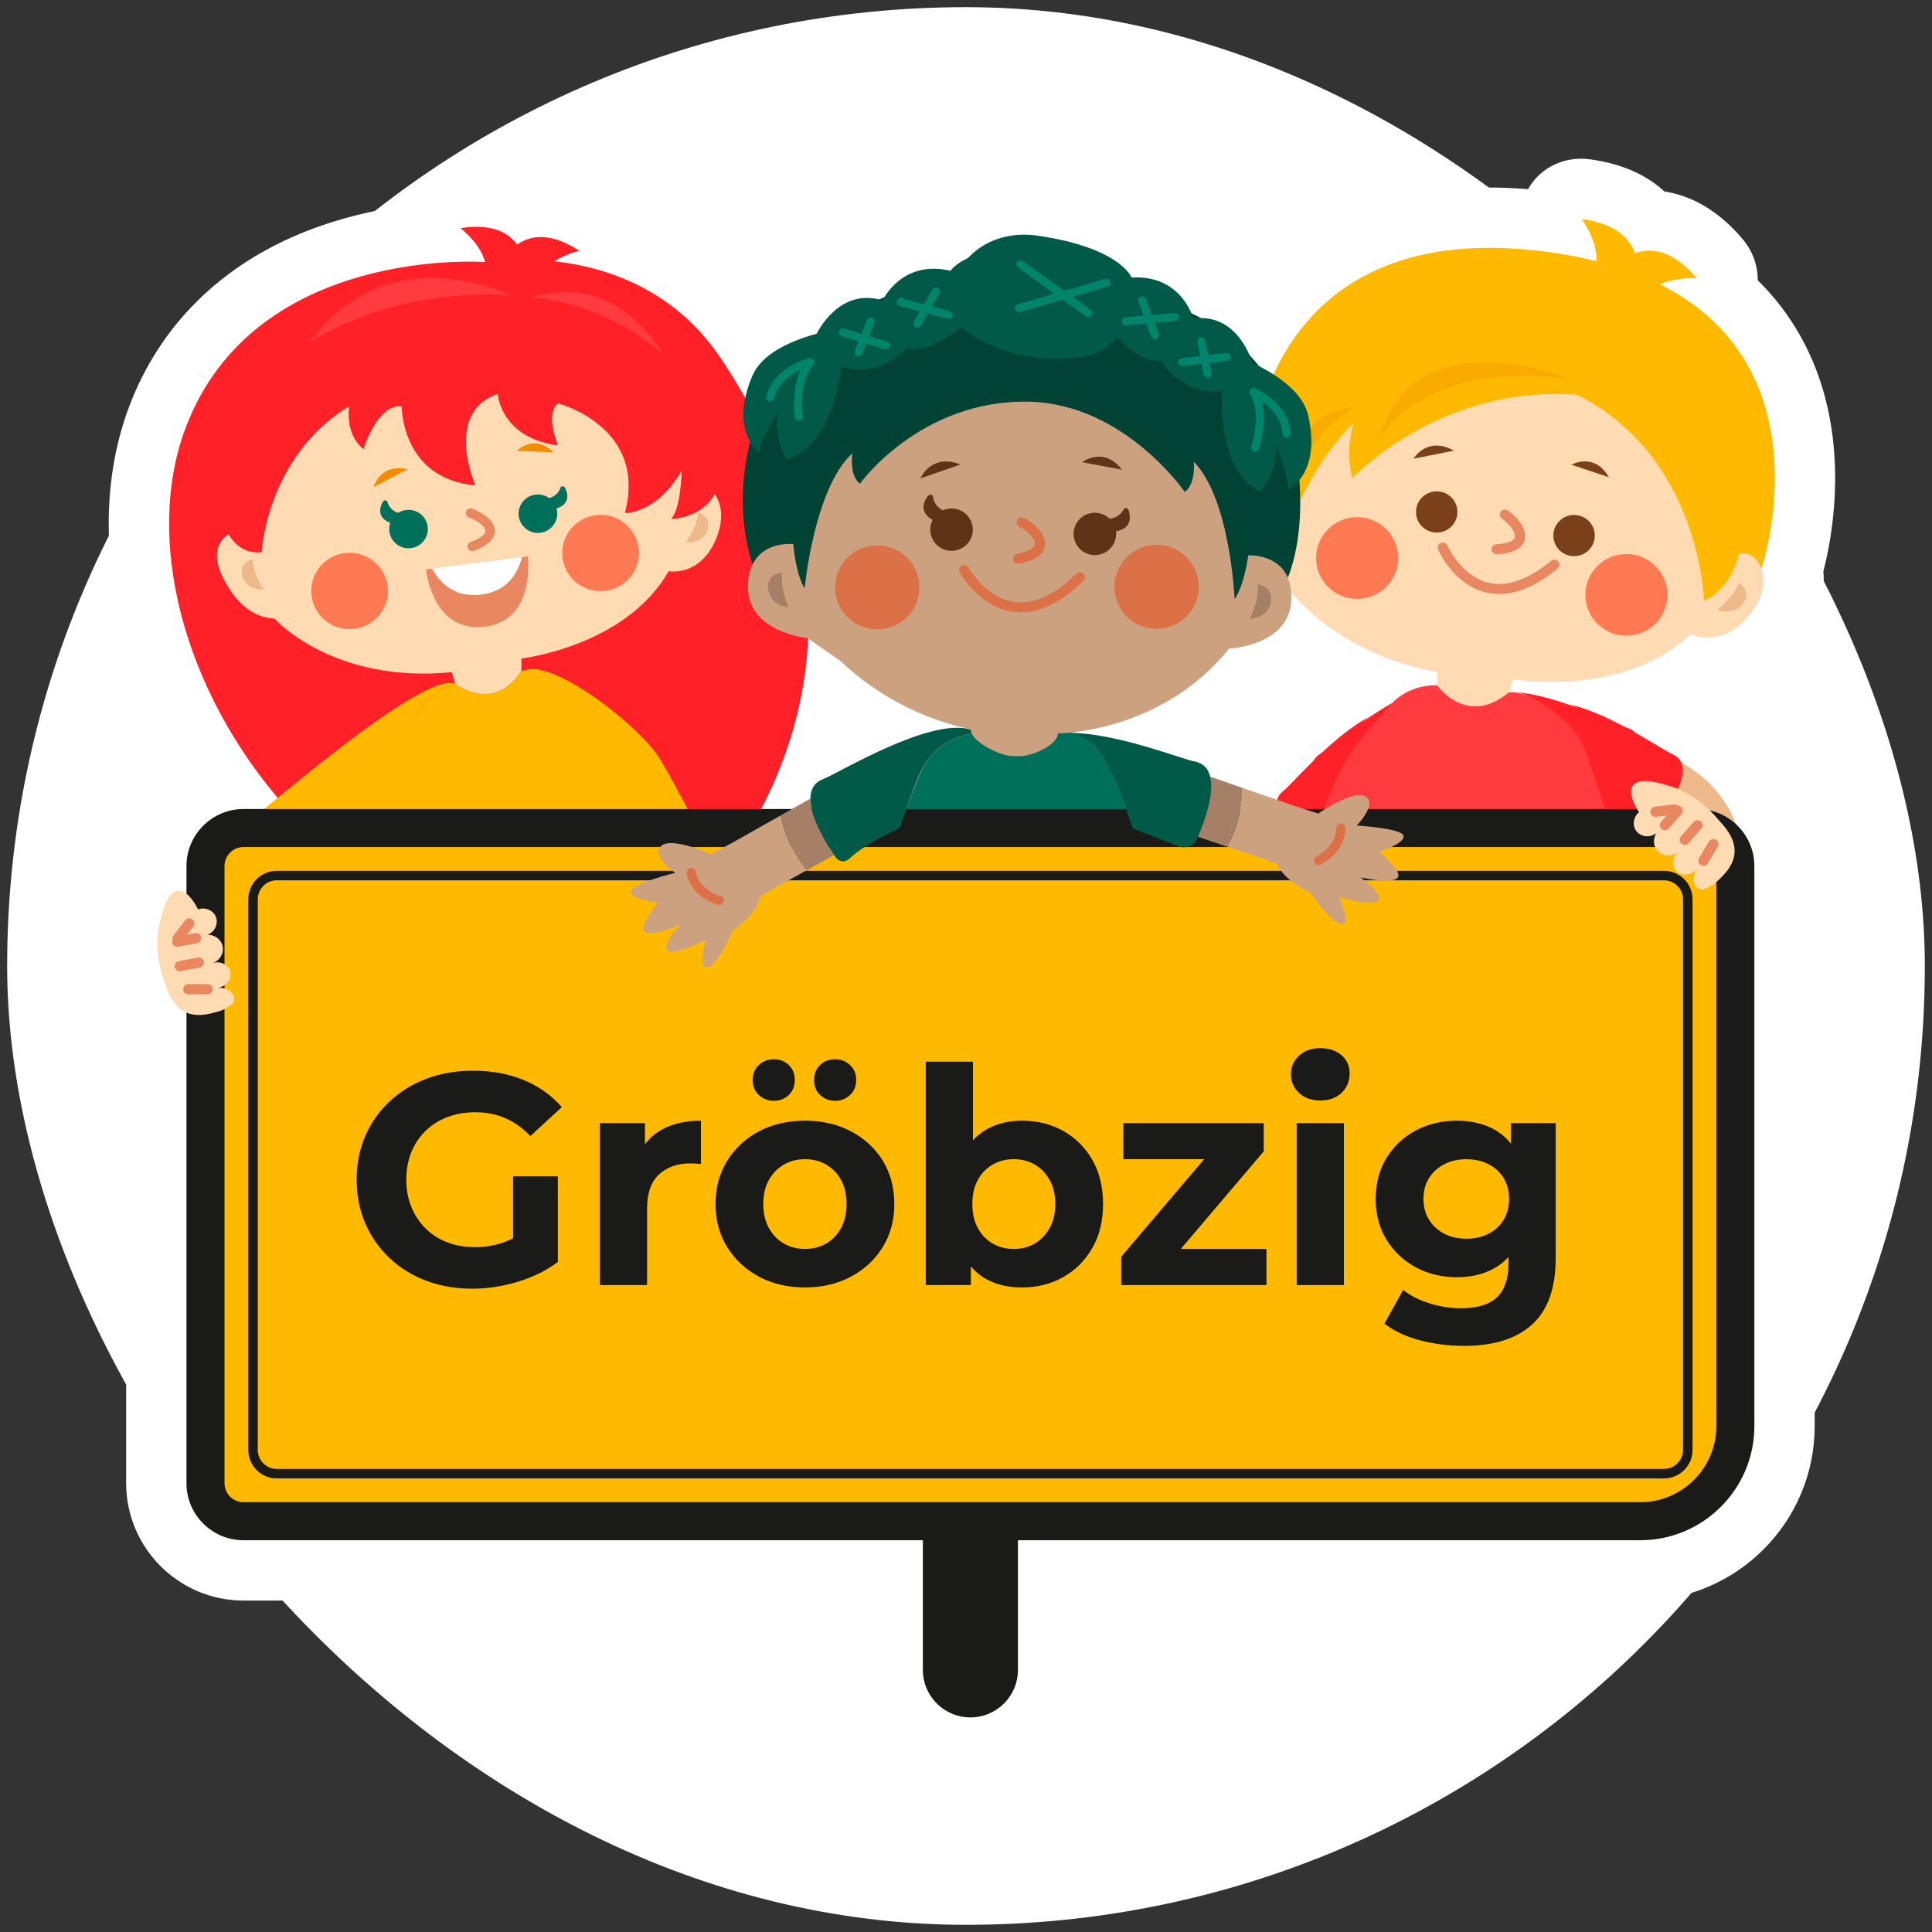<?xml version="1.0" encoding="UTF-8"?> <svg xmlns="http://www.w3.org/2000/svg" id="a" viewBox="0 0 961 961"><rect x="0" y="0" width="961" height="961" fill="#333333" stroke="none"/><rect x="3.56" y="3.56" width="953.87" height="953.87" rx="476.94" ry="476.94" fill="#fff"></rect><path d="M849.47,347.16c-.91.63-1.82,1.25-2.74,1.86,3.69,1.98,6.98,4.49,9.79,7.43,7.54,4.85,16.46,12.08,23.85,22.3,3.54,4.9,6.41,9.77,8.59,14.54,8.77,10.45,13.68,23.73,13.68,37.51v278.59c0,47.83-38.92,86.75-86.75,86.75h-279.55v34.48c0,29.58-24.06,53.65-53.64,53.65s-53.65-24.07-53.65-53.65v-34.48H121.13c-32.19,0-58.38-26.19-58.38-58.38v-220.83c-3.45-4.56-6.54-10.31-8.82-17.56-.07-.22-.17-.48-.27-.77-2.38-6.8-8.72-24.87-3.25-47.25.76-3.08,2.16-8.82,4.74-14.57,2.29-5.09,5.03-9.1,7.94-12.25,1.95-18.18,12.27-33.88,27.03-43.17-13.46-22.19-23.49-45.89-29.54-70.06-9.74-38.97-8.5-76.61,3.58-108.83,15.23-40.59,45.88-70.89,88.65-87.64,16.79-6.57,33.39-10.27,47.73-12.31,3.88-9.91,13.13-16.97,23.87-18.65,4.34-.68,8.58-1.02,12.61-1.02,9.4,0,18.05,1.88,25.59,5.48,2.11-.27,4.25-.4,6.41-.4,11.81,0,23.82,3.98,35.7,11.85,3.2,2.11,5.95,4.76,8.14,7.76,20.29,6.85,41.74,18.93,59.84,39.86,4.29-2.46,9.02-4.67,14.19-6.63,8.64-10.89,21.81-20.53,38.77-22.28,10.43-9.34,23.85-14.66,38.2-14.8,12.15-10.84,28.41-16.95,45.51-16.95,3.59,0,7.27.26,10.91.79,29.08,4.18,46.44,12.94,56.77,21.54,14.07,2.69,26.37,10.17,35.05,21.22,6.09,1.75,11.76,4.57,16.88,8.35,26.46-29.51,64.97-45.36,111.91-45.36,6.21,0,12.63.28,19.21.82.04-.07.08-.14.12-.22,5.32-9.49,15.54-14.94,26.28-14.94,1.38,0,2.76.09,4.15.28,17.61,2.32,29.39,8.73,37.26,16.02,11.23,1.7,25.4,7.63,39.04,23.86,4.86,5.79,7.45,13.05,7.37,20.31,8.21,8.06,15.18,17.11,20.87,27.11,9.91,17.43,15.71,37.42,17.23,59.41,1.74,25.17-2.52,46.91-5.46,58.34,1.22,13.29-3.2,27.43-12.71,39.6-11.74,15.02-27.62,23.29-44.7,23.29h-.08Z" fill="#fff"></path><path d="M861.94,420.74l-7.24,5.65-18.76-11.74c-4.5-11.43-3.05-31.02-1.69-36.41,4.52,2.23,14.58,8.08,21.8,18.08,6.5,8.99,10.83,19.21,5.9,24.42Z" fill="#edb88a"></path><path d="M776.72,349.81c13.62.87,16.44,14.1,18.06,20.17,1.59,5.94.34,15.97,1.41,28.37.09.31.18.63.27.95,4.6,19.03,10.87,32.74,10.87,32.74,0,0,15.68-21.56,17.94-24.52,4.51-5.91,11.34-16.04,11.71-23.71.19-3.84-1.24-7.06-5.39-8.82-5.06-2.14-35.28-23.22-55.28-25.28" fill="#ff2127"></path><path d="M750.56,344.37c13.69-1.12,18.43,11.9,20.93,17.83,2.44,5.8,5.42,17.12,8.3,29.55.13.31.27.61.4.92q23.91,8.68,23.92,8.68s1.4-2.18,3.21-5.52c3.63-6.67,8.95-17.97,8.21-25.81-.37-3.93-2.26-6.99-6.65-8.16-5.35-1.43-38.52-18.39-58.74-17.54" fill="#ff2127"></path><path d="M621.07,445.34l8.47,3.59,15.07-16.18c1.37-12.21-5.13-30.75-7.84-35.6-3.78,3.31-11.98,11.56-16.35,23.08-3.93,10.36-5.46,21.34.66,25.11Z" fill="#edb88a"></path><path d="M684.93,354.86c-12.93,4.35-12.21,17.86-12.2,24.13.02,6.15,3.83,15.52,6.02,27.76,0,.33,0,.65-.01.98.51,19.56-1.98,34.43-1.98,34.43,0,0-20.75-16.79-23.71-19.06-5.9-4.55-15.12-12.58-17.48-19.88-1.18-3.66-.64-7.14,2.91-9.9,4.33-3.37,28.03-31.52,46.82-38.66" fill="#ff2127"></path><path d="M708.77,342.87c-13.51,2.45-14.71,16.25-15.58,22.61-.85,6.23-.78,17.94-.32,30.68-.05.33-.1.66-.15.99q-20.84,14.54-20.84,14.55s-1.91-1.74-4.54-4.5c-5.24-5.5-13.32-15.05-14.65-22.81-.66-3.89.37-7.33,4.3-9.6,4.79-2.76,32.42-27.69,52.17-32.08" fill="#ff2127"></path><path d="M348.75,418.42c-1.6,7.09-22.9,3.9-28.08,8.8-11.16-24.29-31.71-75.38-37.86-82.88" fill="#ffba00"></path><path d="M266.42,397.28c-16.45,12.93-14.79,59.68-14.7,61.58-.02.05,0,.07,0,.07l-65.89,20.68c-1-1.48-1.94-2.92-2.79-4.31-11.33-18.13-12.82-29.5-12.58-34.99.09-2.59.58-3.84.58-3.84l95.39-39.2Z" fill="#ffba00"></path><g opacity=".08"><ellipse cx="285.08" cy="517.79" rx="98.98" ry="18.16" transform="translate(-134.53 101.49) rotate(-16.39)" fill="#5f3316"></ellipse></g><path d="M358.47,178.15c-23.09-34.52-57.19-45.34-82.66-48.2-19.91-2.24-34.54.4-34.54.4,0,0-114.8-8.55-149.01,82.65-20.66,55.09-1.14,130.08,48.57,187.01,5.41,6.21,11.2,12.21,17.33,17.94,13.07,12.23,27.72,23.25,43.82,32.59,10.83,6.29,22.32,11.81,34.42,16.42,2.36.91,4.74,1.78,7.15,2.61,2.19.76,4.41,1.49,6.64,2.19h0c7.94,2.49,16.13,4.58,24.54,6.25,0,0-1.79-6.02-2.88-11.07-.77-3.51-1.19-6.55-.46-6.77.85-.25,2.88,1.94,4.79,5.56,2.11,3.98,4.08,9.72,4.17,15.82.15,8.55,11.62-1.68,13.8-15.57.02-.11.03-.22.05-.34.3-2.01.39-4.1.23-6.2-.22-2.93-.93-5.91-2.32-8.83-.06-.13-.12-.26-.19-.39,0,0,.16.1.44.3,1.1.79,4,3.13,6.1,7.24.91,1.77,1.68,3.87,2.08,6.32.59,3.49.45,7.69-1.01,12.63-.26.87-.56,1.76-.9,2.69,0,0,.59-.39,1.61-1.18,3.4-2.63,11.55-9.64,18.41-21.17.96-1.61,1.89-3.32,2.78-5.11,1.22-2.45,2.36-5.06,3.38-7.84,1.06-2.87,1.98-5.92,2.72-9.15.15-.6.27-1.21.4-1.83,0,0,.61,2.05,1.13,5.31.14.8.26,1.68.37,2.62.85,7.32.74,18.34-5.3,26.96-.19.27-.39.54-.59.81-.93,1.22-.56,1.41.83.62,14.67-8.39,143.57-127.69,34.11-291.31ZM328.74,384.94c-1.6,7.09-9.43,15.46-14.61,20.35-11.16-24.29-25.17-53.45-31.32-60.95-2.38-2.89-6.26-8.02-11.74-10.36l.03-.09c18.2,5.07,49.78,39.06,54.11,41.89,3.55,2.31,4.33,5.57,3.52,9.16Z" fill="#ff2127"></path><path d="M333.95,258.06c4.93-5.35,5.19-24.25,5.19-24.25-12.43,21.83-28.24,21.29-28.24,21.29,11.37-42.94-33.16-54.5-33.16-54.5-7.09,4.68-.32,20.87-.32,20.87-28.56-3.93-29.8-25.63-29.8-25.63-27.24,9.31-11.26,45.51-11.26,45.51-36.9-3.42-36.45-39.25-36.45-39.25-12.22-1.6-19.14,21.21-19.14,21.21-9.44-7.61-6.99-21.31-6.99-21.31-46.79,13.77-43.67,72.57-43.67,72.57-11.33,1.39-16.3-8.84-16.3-8.84,0,0-11.17,5.23-2.83,21.77,8.34,16.53,18.62,19.84,25.58,20.22,0,0,28.72,32.44,88.15,26.64l1.73,5.82s18.63,14.96,32.87-6.27l.07-6.35s52.02-6.06,73.2-43.45c0,0,16.08,3.06,23.88-16.76,5.36-13.62-.5-20.89-1.04-21.6-6.48,12.12-21.48,12.33-21.48,12.33Z" fill="#ffdbb4"></path><path d="M130.11,274.55s2.52-47.48,43.67-72.57c0,0-2.45,13.7,6.99,21.31,0,0,6.92-22.81,19.14-21.21,0,0-.44,35.83,36.45,39.25,0,0-15.97-36.19,11.26-45.51,0,0,1.23,21.71,29.8,25.63,0,0-6.77-16.18.32-20.87,0,0,44.53,11.56,33.16,54.5,0,0,15.82.54,28.24-21.29,0,0-.25,18.9-5.19,24.25,0,0,14.99-.21,21.48-12.33,0,0,3.8-97.78-82.8-113.42,6.5-5.62,15.53-7.53,15.53-7.53-15.03-9.95-25.03-7.32-30.91-3.1-4.05-5.63-12.12-10.7-28.2-8.18,0,0,9.71,7.2,12.21,16.84-5.99.24-12.3.79-18.94,1.69-138.26,18.78-108.51,133.68-108.51,133.68,0,0,4.97,10.23,16.3,8.84Z" fill="#ff2127"></path><path d="M321.95,455.09l2.64,15.73c-10.35,5.7-19.28,7.49-24.05,8.04-2.17-4.65-4.46-9.2-6.55-13.18,14.27-3.08,22.98-7.35,27.96-10.6Z" fill="#ffdbb4"></path><path d="M293.99,465.69c-4.04-7.71-7.28-13.28-7.28-13.28l32.96-10.92,2.28,13.6c-4.97,3.25-13.69,7.52-27.96,10.6Z" fill="#edb88a"></path><path d="M361.31,484.49c5.7-10.44-34.69-1.48-34.69-1.48l-.25-1.49c-4.36,3.13-5.28,7.02-5.28,7.02l6.93,5.75c-17.4,5.12-20.63,1.37-20.63,1.37,0,0-.01,0-.02,0,.18.55.35,1.1.51,1.63,5.19,17.46,47.73-2.36,53.44-12.8Z" fill="#ffde00"></path><path d="M307.39,495.65s3.24,3.75,20.63-1.37l-6.93-5.75s.93-3.89,5.28-7.02l-1.79-10.7c-10.35,5.7-19.28,7.49-24.05,8.04,2.68,5.74,5.17,11.63,6.83,16.79,0,0,.02,0,.02,0Z" fill="#fff"></path><path d="M215.16,486.51l6.39,14.63c11.8-.82,20.27-4.15,24.58-6.26-.72-5.08-1.28-10.13-1.71-14.6-13.66,5.14-23.3,6.27-29.26,6.23Z" fill="#ffdbb4"></path><path d="M244.41,480.28c-.83-8.66-1.15-15.09-1.15-15.09l-33.62,8.68,5.52,12.64c5.95.04,15.6-1.1,29.26-6.23Z" fill="#edb88a"></path><path d="M198.19,532.49c-10.49-5.68,28.3-20.01,28.3-20.01l-.61-1.39c5.36.27,8.27,3.03,8.27,3.03l-2.67,8.57c17.4-5.12,18.06-10.02,18.06-10.02,0,0,.01,0,.02,0,.15.56.31,1.11.47,1.65,5.19,17.46-41.35,23.85-51.84,18.18Z" fill="#ffde00"></path><path d="M249.55,512.67s-.66,4.9-18.06,10.02l2.67-8.57s-2.91-2.76-8.27-3.03l-4.34-9.95c11.8-.82,20.27-4.15,24.58-6.26.89,6.26,2.02,12.55,3.44,17.79,0,0-.02,0-.02,0Z" fill="#fff"></path><path d="M235.53,274.01c-1.23.36-2.53-.33-2.91-1.55-.38-1.23.31-2.54,1.55-2.92,2.43-.75,7.64-3.22,7.29-5.64-.42-2.9-5.7-5.61-8.2-6.47-1.22-.42-1.87-1.75-1.44-2.97.43-1.22,1.76-1.86,2.99-1.44,1.06.37,10.36,3.76,11.3,10.21,1.02,7.01-9.36,10.4-10.55,10.77h-.03Z" fill="#e88760"></path><path d="M185.87,242.32s3.01-12.08,16.93-8.88l-16.93,8.88Z" fill="#f28c00"></path><path d="M257.08,224.28s8.39-8.8,18.31.7l-18.31-.7Z" fill="#f28c00"></path><ellipse cx="173.9" cy="293.95" rx="19.08" ry="18.98" fill="#ff7a53"></ellipse><ellipse cx="298.75" cy="275.06" rx="19.08" ry="18.98" fill="#ff7a53"></ellipse><path d="M226.44,340.16c-16.24-6.91-99.05,66.52-104.43,69.8-3.62,2.21-4.5,5.45-3.78,9.06,1.42,7.22,9.19,15.94,14.22,20.95,2.52,2.51,4.35,4.09,4.35,4.09,0,0,49.2-23.04,68.31-37.11,2-15.98.7-46.38,2.79-51.28,5.38-12.62,18.55-15.52,18.55-15.52Z" fill="#ffba00"></path><path d="M330.02,440.65s-.2.14-.6.43c-.79.55-2.36,1.63-4.62,3.05-1.22.77-2.64,1.64-4.25,2.58-5.39,3.15-12.9,7.16-22.09,11.08-1.3.56-2.66,1.12-4.04,1.67-1.02.41-2.05.82-3.1,1.22-4.71,1.8-9.78,3.53-15.15,5.07-1.42.42-2.87.82-4.33,1.2-.77.2-1.54.4-2.32.59-6.71,1.68-13.2,3.07-19.33,4.22h0c-2.18.42-4.32.8-6.4,1.15-14.15,2.42-25.81,3.57-32.78,4.09-4.5.35-7.04.43-7.04.43,0,0-1.06-11.65-1.99-26.87-1.21-19.65-2.21-45.25-.43-59.42,2-15.99,4.28-30.55,6.36-35.46,5.38-12.62,18.55-15.51,18.55-15.51,0,0,18.63,14.96,32.88-6.27,4.52-1.74,8.43-1.34,11.75.09,5.48,2.35,9.36,7.47,11.74,10.36,6.16,7.5,20.16,36.66,31.32,60.95,5.66,12.28,10.58,23.32,13.39,29.68.62,1.4,1.14,2.57,1.53,3.48.63,1.42.97,2.2.97,2.2Z" fill="#ffba00"></path><path d="M125.69,278.05s-7.33,1.75-4.96,8.83c2.37,7.08,10.39,6.23,10.39,6.23,0,0-5.28-7.44-5.42-15.05Z" fill="#edb88a"></path><path d="M347.28,254.9s7.24,2.11,4.52,9.06c-2.72,6.95-10.68,5.71-10.68,5.71,0,0,5.64-7.17,6.17-14.77Z" fill="#edb88a"></path><path d="M239.26,295.71c-12.97,1.55-20.25-5.43-24.3-12.86l-3.07.4s3.01,31.6,29.19,28.48c25.71-3.07,21.44-35.01,21.44-35.01l-2.91.38c-2.15,8.36-7.51,17.08-20.35,18.62Z" fill="#e88760"></path><path d="M239.26,295.71c12.84-1.53,18.2-10.26,20.35-18.62l-44.65,5.76c4.05,7.43,11.33,14.4,24.3,12.86Z" fill="#fff"></path><path d="M278.78,242.68c-1.42,3.92-4.83,4.88-5.62,5.05-2.68-1.9-6.3-2.43-9.66-.89-3.9,1.79-6.15,6.08-5.41,10.29,1.01,5.74,6.76,9.17,12.21,7.56,5.06-1.49,7.95-6.75,6.52-11.78,5.18-1.62,6.62-5.38,4.31-10.13-.54-1.1-1.95-1.25-2.36-.09Z" fill="#00705a"></path><path d="M192.73,249.75c1.2,3.99,4.55,5.13,5.33,5.34,2.78-1.75,6.43-2.08,9.69-.37,3.79,2,5.81,6.4,4.84,10.56-1.32,5.68-7.25,8.79-12.6,6.89-4.97-1.76-7.58-7.17-5.87-12.12-5.08-1.9-6.31-5.73-3.75-10.35.59-1.07,2.01-1.14,2.36.04Z" fill="#00705a"></path><path d="M254.44,146.93s-61.72-30.69-100.7,23.69c0,0,39.81-27.98,100.7-23.69Z" fill="#ff3b3f"></path><path d="M329.49,175.77s-22.34-41.43-64.86-27.82c0,0,32.81.96,64.86,27.82Z" fill="#ff3b3f"></path><g opacity=".08"><ellipse cx="717.36" cy="538.15" rx="106.02" ry="19.43" fill="#5f3316"></ellipse></g><path d="M777.89,487.72l-2.09,16.95c-12.36,2.72-22.08,1.86-27.15.99-.81-5.43-1.78-10.79-2.7-15.51,15.59,1.15,25.84-.6,31.94-2.44Z" fill="#ffdbb4"></path><path d="M745.95,490.16c-1.79-9.14-3.42-15.84-3.42-15.84l37.17-1.25-1.81,14.65c-6.1,1.84-16.35,3.58-31.94,2.44Z" fill="#edb88a"></path><path d="M809.33,529.8c9.04-9-35.16-12-35.16-12l.2-1.61c-5.43,1.89-7.57,5.61-7.57,5.61l5.36,8c-19.42,0-21.6-4.83-21.6-4.83,0,0-.01,0-.02,0,.01.62.02,1.23.02,1.83,0,19.49,49.73,12,58.77,3Z" fill="#7a401a"></path><path d="M750.56,524.97s2.18,4.83,21.6,4.83l-5.36-8s2.14-3.71,7.57-5.61l1.42-11.53c-12.36,2.73-22.08,1.86-27.15.99,1,6.7,1.76,13.5,1.89,19.31.01,0,.02,0,.02,0Z" fill="#fff"></path><path d="M658.65,487.72l2.09,16.95c12.36,2.72,22.08,1.86,27.15.99.81-5.43,1.78-10.79,2.7-15.51-15.59,1.15-25.84-.6-31.94-2.44Z" fill="#ffdbb4"></path><path d="M690.59,490.16c1.79-9.14,3.42-15.84,3.42-15.84l-37.17-1.25,1.81,14.65c6.1,1.84,16.35,3.58,31.94,2.44Z" fill="#edb88a"></path><path d="M627.21,529.8c-9.04-9,35.16-12,35.16-12l-.2-1.61c5.43,1.89,7.57,5.61,7.57,5.61l-5.36,8c19.42,0,21.6-4.83,21.6-4.83,0,0,.01,0,.02,0-.01.62-.02,1.23-.02,1.83,0,19.49-49.73,12-58.77,3Z" fill="#7a401a"></path><path d="M685.98,524.97s-2.18,4.83-21.6,4.83l5.36-8s-2.14-3.71-7.57-5.61l-1.42-11.53c12.36,2.73,22.08,1.86,27.15.99-1,6.7-1.76,13.5-1.89,19.31-.01,0-.02,0-.02,0Z" fill="#fff"></path><path d="M658.98,434.17h118.59l11.72,39.65s-22.44,11-48.56,6c0,0-5.69-18.99-22.44-18.99h-1.34c-16.74,0-21.14,18.99-21.14,18.99-26.12,5-48.56-6-48.56-6l11.72-39.65Z" fill="#00416a"></path><path d="M723.62,448.56c-36.53,0-66.75-6.4-67.2-6.5-.54-.12-.89-.65-.77-1.19.12-.54.65-.88,1.2-.77.67.14,67.47,14.28,122.35.26.54-.14,1.08.19,1.22.72.14.53-.19,1.08-.72,1.22-18.33,4.68-37.98,6.25-56.07,6.25Z" fill="#fff"></path><path d="M783.96,476.82c-.4,0-.78-.24-.94-.64l-16.07-41.49c-.2-.51.06-1.09.58-1.29.52-.2,1.1.06,1.3.57l16.07,41.49c.2.51-.06,1.09-.58,1.29-.12.05-.24.07-.36.07Z" fill="#fff"></path><path d="M652.57,476.82c-.12,0-.24-.02-.36-.07-.52-.2-.78-.78-.58-1.29l16.07-41.49c.2-.52.78-.77,1.3-.57.52.2.78.78.58,1.29l-16.07,41.49c-.15.4-.53.64-.94.64Z" fill="#fff"></path><path d="M721.35,458.06c-.09,0-.18-.01-.27-.04l-7.21-1.98c-.41-.11-.7-.47-.73-.88l-1.67-20.89c-.04-.55.37-1.03.92-1.08.57-.05,1.04.37,1.08.92l1.62,20.19,6.53,1.8c.53.15.85.7.7,1.23-.12.44-.53.73-.97.73Z" fill="#fff"></path><path d="M721.68,461.95c-.52,0-.96-.39-1-.92l-2.24-26.74c-.05-.55.36-1.03.92-1.08.55-.05,1.04.36,1.08.91l2.24,26.74c.05.55-.36,1.03-.92,1.08-.03,0-.06,0-.08,0Z" fill="#fff"></path><path d="M876.14,282.89c-3.52-9.5-11.05-7.5-11.05-7.5-5.02,19.49-17.58,23.49-17.58,23.49,0,0-1.59-71.67-63.08-102.46-68.28-5.3-111.73,41.48-111.73,41.48-2.75-10.17-1.73-19.65.53-27.42-23.34,23.43-32.68,53.91-32.68,53.91-3.01-14-3.01-28.99-3.01-28.99-4.52-7-15.57-5-15.57-5,0,0-13.06,2-9.54,21.49,3.52,19.49,13.06,25.99,20.09,28.49,0,0,19.59,41.99,82.38,53.98v6.5s14.57,20.99,35.66,3.5l2.01-6.5s55.25,9.5,88.41-22.49c0,0,15.57,8,29.64-10,9.66-12.36,5.86-21.6,5.53-22.49Z" fill="#ffdbb4"></path><path d="M744.41,275.7c-1.37,0-2.5-1.1-2.51-2.47-.02-1.38,1.1-2.51,2.48-2.53,2.72-.04,8.83-.99,9.2-3.59.48-3.33-4.62-7.81-6.44-9.12-1.12-.81-1.38-2.37-.57-3.49.81-1.12,2.37-1.38,3.5-.57.97.69,9.49,6.99,8.48,13.9-1.09,7.51-12.79,7.85-14.12,7.87h-.03Z" fill="#e88760"></path><path d="M745.75,295.48c-2.23,0-4.42-.26-6.57-.77-16.07-3.84-23.51-20.62-23.82-21.33-.55-1.27.04-2.74,1.31-3.29,1.27-.54,2.75.04,3.3,1.3h0c.07.15,6.79,15.22,20.41,18.46,9.26,2.2,19.75-1.47,31.18-10.89,1.07-.88,2.65-.73,3.54.33.88,1.06.74,2.64-.33,3.52-10.22,8.43-19.95,12.67-29.02,12.67Z" fill="#e88760"></path><ellipse cx="782.96" cy="266.4" rx="10.3" ry="10.25" fill="#7a401a"></ellipse><path d="M724.94,254.65c0,5.66-4.61,10.25-10.3,10.25s-10.3-4.59-10.3-10.25,4.61-10.25,10.3-10.25,10.3,4.59,10.3,10.25Z" fill="#7a401a"></path><path d="M703.09,228.16s6.78-11.5,20.09-4" fill="#7a401a"></path><path d="M781.7,231.16s11.3-6.5,18.59,6.25" fill="#7a401a"></path><ellipse cx="675.05" cy="277.56" rx="20.43" ry="20.33" fill="#ff7a53"></ellipse><ellipse cx="809" cy="295.89" rx="20.43" ry="20.33" fill="#ff7a53"></ellipse><path d="M825.74,141.43c8.39-3.81,18.24-3.04,18.24-3.04-12.4-14.76-23.47-15.08-30.79-12.52-2.44-7-9.18-14.65-26.45-16.92,0,0,7.78,10.33,7.4,20.98-6.23-1.57-12.87-2.91-19.96-3.99-147.68-22.49-152.2,104.46-152.2,104.46,0,0,11.05-2,15.57,5,0,0,0,14.99,3.01,28.99,0,0,9.34-30.49,32.68-53.91-2.26,7.78-3.28,17.25-.53,27.42,0,0,43.45-46.78,111.73-41.48,61.49,30.79,63.08,102.46,63.08,102.46,0,0,12.56-4,17.58-23.49,0,0,7.53-2,11.05,7.5,0,0,33.74-99.24-50.4-141.46Z" fill="#ffba00"></path><path d="M810.31,440.11s-50.2,15.38-90.06,13.72c-39.48-1.65-70.32-9.66-70.32-9.66,0,0-4.06-10.45,2.21-25.96,3.96-9.79,8.74-22.1,12.96-31.72,6.93-15.8,22.38-30.88,26.03-35.29,1.68-2.03,3.52-3.66,5.41-4.98,8.66-6.02,18.36-5.35,18.36-5.35,0,0,14.57,20.99,35.66,3.5,13.69-1.11,33.6,18.39,36.1,24.32,7.21,17.12,23.65,71.43,23.65,71.43Z" fill="#ff3b3f"></path><path d="M685.76,218.91s20.09-39.99,94.94-30.49c0,0-77.86-32.49-94.94,30.49Z" fill="#faab00"></path><path d="M647.09,231.91s7.03-17.99,26.62-29.49c0,0-28.63.5-26.62,29.49Z" fill="#faab00"></path><path d="M630.4,246.67s-8.06-.42-7.79,7.56c.28,7.99,8.76,9.53,8.76,9.53,0,0-3.15-9.23-.98-17.09Z" fill="#edb88a"></path><path d="M864.98,289.85s6.79,4.35,1.87,10.67c-4.92,6.32-12.71,2.63-12.71,2.63,0,0,7.98-5.65,10.84-13.3Z" fill="#edb88a"></path><path d="M348.75,418.42c-1.6,7.09-25.61,4.24-30.78,9.14-11.16-24.29-29-75.72-35.15-83.22-2.38-2.89-6.26-8.02-11.74-10.36l.03-.09c18.2,5.07,46.59,28.45,56.15,41.96,2.44,3.45,22.31,38.98,21.49,42.57Z" fill="#ffba00"></path><g opacity=".08"><ellipse cx="501.98" cy="544.7" rx="19.27" ry="105.15" transform="translate(-55.11 1032.89) rotate(-88.57)" fill="#5f3316"></ellipse></g><path d="M435.04,473.38l66.45-5.99,66.49-6,17.19,43.27s-24.03,14.6-53.82,11.63c0,0-8.32-20.72-27.09-19.02l-1.5.14c-18.77,1.69-21.76,23.43-21.76,23.43-28.77,8.24-55.05-1.81-55.05-1.81l9.09-45.64Z" fill="#00416a"></path><path d="M508.98,482.97c-40.95,3.69-75.49-.42-76-.49-.62-.08-1.06-.64-.98-1.26.08-.62.64-1.05,1.26-.98.76.09,77.1,9.19,137.19-12.08.59-.21,1.23.1,1.44.68.21.59-.1,1.23-.69,1.44-20.07,7.1-41.94,10.85-62.22,12.68Z" fill="#fff"></path><path d="M579.52,508.55c-.45.04-.9-.19-1.12-.62l-22.26-44.88c-.28-.56-.05-1.23.51-1.51.56-.28,1.24-.05,1.51.51l22.26,44.88c.28.56.05,1.23-.51,1.51-.13.06-.26.1-.4.11Z" fill="#fff"></path><path d="M432.22,521.84c-.13.01-.27,0-.41-.04-.6-.17-.95-.79-.78-1.39l13.78-48.13c.17-.6.8-.94,1.4-.77.6.17.95.79.78,1.39l-13.78,48.13c-.13.46-.53.77-.99.81Z" fill="#fff"></path><path d="M507.41,493.86c-.1,0-.2,0-.3-.01l-8.28-1.5c-.47-.08-.83-.45-.91-.92l-4.01-23.25c-.11-.61.31-1.19.92-1.3.63-.11,1.2.31,1.31.92l3.88,22.47,7.5,1.35c.61.11,1.02.7.91,1.31-.09.51-.52.88-1.01.92Z" fill="#fff"></path><path d="M508.17,498.18c-.58.05-1.11-.35-1.21-.93l-5.24-29.75c-.11-.61.3-1.2.92-1.3.61-.11,1.2.3,1.31.91l5.24,29.75c.11.61-.3,1.2-.92,1.3-.03,0-.06,0-.09.01Z" fill="#fff"></path><path d="M552.19,382.84c-3.4-6.39-10.81-21.07-26.05-18.43-21.86,21.74-39.58.24-39.58.24,0,0-16.24.34-25.6,13.98-3.64,5.3-9.78,21.99-15.93,40.4-9.68,28.96-20.75,67.98-20.75,67.98,0,0,35.39,5.86,79.82,3.72,44.84-2.16,77.88-17.57,77.88-17.57,0,0-19.97-71.87-29.8-90.34Z" fill="#00705a"></path><line x1="560.1" y1="402.04" x2="560.1" y2="402.04" fill="none"></line><path d="M482.69,854.26c-13.06,0-23.65-10.59-23.65-23.65v-137.65c0-13.06,10.59-23.65,23.65-23.65s23.65,10.59,23.65,23.65v137.65c0,13.06-10.59,23.65-23.65,23.65Z" fill="#1a1a18"></path><path d="M121.13,411.87h723.13c10.44,0,18.92,8.48,18.92,18.92v278.59c0,26.1-21.19,47.29-47.29,47.29H121.13c-10.44,0-18.92-8.48-18.92-18.92v-306.96c0-10.44,8.48-18.92,18.92-18.92Z" fill="#ffba00"></path><path d="M815.88,766.13H121.13c-15.65,0-28.38-12.73-28.38-28.38v-306.96c0-15.65,12.73-28.38,28.38-28.38h723.13c15.65,0,28.38,12.73,28.38,28.38v278.59c0,31.29-25.46,56.75-56.75,56.75ZM121.13,421.33c-5.22,0-9.46,4.24-9.46,9.46v306.96c0,5.22,4.24,9.46,9.46,9.46h694.76c20.86,0,37.83-16.97,37.83-37.83v-278.59c0-5.22-4.24-9.46-9.46-9.46H121.13Z" fill="#1a1a18"></path><path d="M827.71,735.39H137.68c-7.82,0-14.19-6.36-14.19-14.19v-273.86c0-7.82,6.36-14.19,14.19-14.19h690.03c7.82,0,14.19,6.36,14.19,14.19v273.86c0,7.82-6.36,14.19-14.19,14.19ZM137.68,437.88c-5.22,0-9.46,4.24-9.46,9.46v273.86c0,5.22,4.24,9.46,9.46,9.46h690.03c5.22,0,9.46-4.24,9.46-9.46v-273.86c0-5.22-4.24-9.46-9.46-9.46H137.68Z" fill="#1a1a18"></path><rect x="336.87" y="238.34" width="291.65" height="691.86" rx="22.35" ry="22.35" transform="translate(1066.96 101.58) rotate(90)" fill="#ffba00"></rect><path d="M234.89,641c-8.33,0-15.98-1.32-22.95-3.97-6.97-2.64-13.04-6.41-18.21-11.31-5.17-4.89-9.18-10.63-12.04-17.22-2.86-6.59-4.29-13.83-4.29-21.71s1.43-15.12,4.29-21.71c2.86-6.59,6.9-12.33,12.12-17.22,5.22-4.89,11.34-8.66,18.36-11.31,7.02-2.64,14.75-3.97,23.18-3.97,9.33,0,17.73,1.55,25.21,4.64,7.47,3.1,13.77,7.59,18.89,13.48l-15.65,14.38c-3.81-3.99-7.98-6.96-12.49-8.91-4.51-1.95-9.43-2.92-14.75-2.92s-9.78.8-14,2.4c-4.21,1.6-7.85,3.89-10.91,6.89-3.06,3-5.42,6.54-7.07,10.63-1.66,4.09-2.48,8.64-2.48,13.63s.83,9.39,2.48,13.48c1.66,4.09,4.01,7.66,7.07,10.71,3.06,3.05,6.67,5.37,10.84,6.96,4.16,1.6,8.75,2.4,13.77,2.4s9.5-.77,14.07-2.32c4.56-1.55,9-4.17,13.32-7.86l13.85,17.52c-5.72,4.29-12.37,7.59-19.94,9.88-7.58,2.3-15.12,3.44-22.65,3.44ZM277.48,627.67l-22.27-3.14v-39.39h22.27v42.53Z" fill="#1a1a18"></path><path d="M298.4,639.2v-80.57h22.42v22.76l-3.16-6.59c2.41-5.69,6.27-10.01,11.59-12.95,5.32-2.94,11.79-4.42,19.41-4.42v21.56c-1-.1-1.91-.17-2.71-.22-.8-.05-1.66-.08-2.56-.08-6.42,0-11.61,1.82-15.58,5.47-3.96,3.65-5.94,9.31-5.94,17v38.04h-23.48Z" fill="#1a1a18"></path><path d="M400.44,640.4c-8.63,0-16.28-1.8-22.95-5.39-6.67-3.59-11.94-8.51-15.8-14.75-3.86-6.24-5.79-13.35-5.79-21.34s1.93-15.25,5.79-21.49c3.86-6.24,9.13-11.13,15.8-14.68,6.67-3.54,14.32-5.32,22.95-5.32s16.15,1.77,22.88,5.32c6.72,3.55,11.99,8.41,15.8,14.6,3.81,6.19,5.72,13.38,5.72,21.56s-1.91,15.1-5.72,21.34c-3.81,6.24-9.08,11.16-15.8,14.75-6.72,3.59-14.35,5.39-22.88,5.39ZM384.94,547.55c-2.91,0-5.39-.95-7.45-2.85-2.06-1.9-3.08-4.39-3.08-7.49s1.03-5.59,3.08-7.49c2.06-1.9,4.54-2.85,7.45-2.85s5.37.95,7.37,2.85c2.01,1.9,3.01,4.39,3.01,7.49s-1,5.59-3.01,7.49c-2.01,1.9-4.47,2.85-7.37,2.85ZM400.44,621.23c3.91,0,7.42-.9,10.54-2.7,3.11-1.8,5.57-4.37,7.37-7.71,1.81-3.34,2.71-7.31,2.71-11.91s-.9-8.69-2.71-11.98c-1.81-3.29-4.27-5.84-7.37-7.64-3.11-1.8-6.62-2.7-10.54-2.7s-7.43.9-10.54,2.7c-3.11,1.8-5.59,4.34-7.45,7.64-1.86,3.29-2.78,7.29-2.78,11.98s.93,8.56,2.78,11.91c1.86,3.35,4.34,5.92,7.45,7.71,3.11,1.8,6.62,2.7,10.54,2.7ZM415.34,547.55c-2.91,0-5.37-.95-7.38-2.85-2.01-1.9-3.01-4.39-3.01-7.49s1-5.59,3.01-7.49c2.01-1.9,4.46-2.85,7.38-2.85s5.39.95,7.45,2.85c2.06,1.9,3.08,4.39,3.08,7.49s-1.03,5.59-3.08,7.49c-2.06,1.9-4.54,2.85-7.45,2.85Z" fill="#1a1a18"></path><path d="M460.49,639.2v-111.12h23.48v46.87l-1.5,23.81.45,23.96v16.47h-22.42ZM508.34,640.4c-7.12,0-13.24-1.5-18.36-4.49-5.12-3-9.03-7.56-11.74-13.7s-4.06-13.9-4.06-23.29,1.43-17.27,4.29-23.36c2.86-6.09,6.85-10.63,11.96-13.63,5.12-3,11.08-4.49,17.91-4.49,7.62,0,14.47,1.7,20.54,5.09,6.07,3.4,10.88,8.19,14.45,14.38,3.56,6.19,5.34,13.53,5.34,22.01s-1.78,15.67-5.34,21.86c-3.56,6.19-8.38,11.01-14.45,14.45-6.07,3.44-12.92,5.17-20.54,5.17ZM504.28,621.23c3.91,0,7.4-.9,10.46-2.7,3.06-1.8,5.52-4.37,7.38-7.71,1.86-3.34,2.78-7.31,2.78-11.91s-.93-8.69-2.78-11.98c-1.86-3.29-4.32-5.84-7.38-7.64-3.06-1.8-6.55-2.7-10.46-2.7s-7.43.9-10.54,2.7c-3.11,1.8-5.57,4.34-7.37,7.64-1.81,3.29-2.71,7.29-2.71,11.98s.9,8.56,2.71,11.91c1.81,3.35,4.26,5.92,7.37,7.71,3.11,1.8,6.62,2.7,10.54,2.7Z" fill="#1a1a18"></path><path d="M557.71,639.2v-14.08l47.86-56.31,4.06,7.79h-50.87v-17.97h69.83v14.08l-47.86,56.31-4.21-7.79h53.43v17.97h-72.24Z" fill="#1a1a18"></path><path d="M656.73,547.4c-4.31,0-7.83-1.25-10.53-3.74-2.71-2.5-4.06-5.59-4.06-9.29s1.35-6.79,4.06-9.29c2.71-2.49,6.22-3.74,10.53-3.74s7.83,1.17,10.54,3.52c2.71,2.35,4.06,5.37,4.06,9.06,0,3.89-1.33,7.11-3.99,9.66-2.66,2.55-6.2,3.82-10.61,3.82ZM645,639.2v-80.57h23.48v80.57h-23.48Z" fill="#1a1a18"></path><path d="M724.76,635.31c-7.53,0-14.32-1.62-20.39-4.87-6.07-3.24-10.94-7.79-14.6-13.63-3.66-5.84-5.49-12.65-5.49-20.44s1.83-14.75,5.49-20.59c3.66-5.84,8.53-10.36,14.6-13.55,6.07-3.19,12.87-4.79,20.39-4.79,6.82,0,12.84,1.37,18.06,4.12,5.22,2.75,9.28,6.99,12.19,12.73,2.91,5.74,4.36,13.1,4.36,22.09s-1.46,16.2-4.36,21.94c-2.91,5.74-6.97,10.01-12.19,12.8-5.22,2.8-11.24,4.19-18.06,4.19ZM728.37,669.45c-7.63,0-14.97-.92-22.05-2.77-7.07-1.85-12.97-4.62-17.68-8.31l9.33-16.77c3.41,2.79,7.75,5.02,13.02,6.66,5.27,1.65,10.46,2.47,15.58,2.47,8.33,0,14.37-1.85,18.13-5.54,3.76-3.69,5.64-9.18,5.64-16.47v-12.13l1.51-20.22-.3-20.37v-17.37h22.27v67.09c0,14.97-3.91,26.01-11.74,33.1-7.83,7.09-19.06,10.63-33.71,10.63ZM729.42,616.14c4.11,0,7.77-.82,10.99-2.47,3.21-1.65,5.72-3.97,7.53-6.96,1.81-3,2.71-6.44,2.71-10.33s-.9-7.46-2.71-10.41c-1.81-2.94-4.32-5.24-7.53-6.89-3.21-1.65-6.87-2.47-10.99-2.47s-7.78.82-10.99,2.47c-3.21,1.65-5.74,3.95-7.6,6.89-1.86,2.95-2.78,6.42-2.78,10.41s.93,7.34,2.78,10.33c1.86,3,4.39,5.32,7.6,6.96,3.21,1.65,6.87,2.47,10.99,2.47Z" fill="#1a1a18"></path><path d="M364.53,447.18c-.79-.26-1.49-.72-2.08-1.39-1.24-1.41-1.81-3.11-1.66-4.93.23-2.71,2.02-5.19,3.53-6.84-.54-.41-1.08-.93-1.56-1.62-1.66-2.38-1.99-5.74-.97-10,.24-1,1.25-1.62,2.26-1.38,1.02.25,1.63,1.25,1.39,2.25-.74,3.09-.62,5.49.36,6.94.81,1.21,2.01,1.41,2.05,1.42.74.12,1.34.65,1.54,1.37.19.71-.04,1.47-.62,1.94-1.11.89-4.03,3.76-4.24,6.25-.07.81.17,1.49.74,2.14.24.27.46.37.82.35,2.64-.12,7.73-5.54,10.49-9.34.61-.84,1.78-1.03,2.62-.42.84.6,1.03,1.77.42,2.61-1.29,1.77-7.98,10.63-13.35,10.88-.61.03-1.19-.05-1.74-.22Z" fill="#e88760"></path><path d="M356.87,443.4c-.45-.15-.84-.46-1.08-.9-.48-.91-.13-2.04.78-2.52h0c.06-.03,5.99-3.25,6-8.56,0-1.03.84-1.87,1.88-1.86,1.04,0,1.87.84,1.87,1.87-.02,7.58-7.67,11.69-8,11.86-.47.25-.99.27-1.46.12Z" fill="#e88760"></path><path d="M602.01,386.34l16.07,5.59c-.06,6.41-1.29,17.42-7.62,29.24l-15.02-5.06c3.39-7.84,8.2-21.05,6.57-29.76Z" fill="#a58067"></path><path d="M610.46,421.16c6.33-11.81,7.56-22.83,7.62-29.24l25.71,8.93,11.92,3.81s17.47-12.16,23.55-8.48c6.07,3.68-4.37,14.44-4.37,14.44,0,0,22.89,1.36,23.29,5.23.4,3.88-12.15,7.84-12.15,7.84,0,0,10.29,8.81,9.53,12.1-1.09,4.74-18.81.66-18.81.66,0,0,10.62,7.22,9.03,11.22-1.59,4-19.7-1.56-19.7-1.56,0,0,5.5,12.38,2.44,13.38-5.43,1.78-16.83-15.75-16.83-15.75,0,0-12.28-4.68-16.56-14.13l-6.7-2.43-17.97-6.05Z" fill="#cca180"></path><path d="M655.95,430.32c-.89.08-1.77-.36-2.21-1.2-.59-1.1-.16-2.47.94-3.06,10.56-5.56,10.03-13.89,10.02-13.97-.1-1.24.82-2.32,2.06-2.43h.03c1.25-.1,2.35.83,2.44,2.07.04.46.74,11.38-12.43,18.32-.27.14-.57.23-.86.25Z" fill="#dc7047"></path><path d="M526.71,364.98c15.23-2.64,21.88,11.48,25.28,17.87,3.33,6.26,6.83,15.41,11.32,29.05.13.23,14.25,5.73,22.82,9.06,3.68,1.43,7.85-.29,9.41-3.91.02-.04.03-.08.05-.12,3.39-7.84,8.2-21.05,6.57-29.76-.82-4.37-3.25-7.6-8.29-8.48-6.14-1.07-45.06-16.73-67.64-13.72h.48Z" fill="#005a47"></path><path d="M403.11,397.22l-14.8,8.37c1.22,6.29,4.42,16.91,12.78,27.39l13.86-7.66c-4.75-7.11-11.87-19.24-11.84-28.1Z" fill="#a58067"></path><path d="M486.57,364.65c-17.56-11.97-69.7,20.13-76.84,22.75-4.8,1.76-6.61,5.38-6.62,9.82-.03,8.87,7.09,21,11.84,28.1.29.43.57.84.83,1.23,1.49,2.18,4.59,2.53,6.51.7,3.49-3.32,10.7-8.63,25.36-15.49,6.15-18.41,9.69-27.83,13.32-33.13,9.35-13.65,25.6-13.98,25.6-13.98Z" fill="#005a47"></path><path d="M401.09,432.99c-8.36-10.49-11.56-21.1-12.78-27.39l-23.67,13.39-11.03,5.88s-19.39-8.83-24.7-4.12c-5.31,4.71,6.91,13.43,6.91,13.43,0,0-22.27,5.43-21.97,9.32.3,3.89,13.37,5.54,13.37,5.54,0,0-8.53,10.51-7.19,13.61,1.93,4.47,18.62-2.72,18.62-2.72,0,0-9.14,9-6.85,12.65,2.29,3.65,19.1-5.06,19.1-5.06,0,0-3.17,13.16.01,13.6,5.66.78,13.71-18.5,13.71-18.5,0,0,11.24-6.8,13.73-16.86l6.15-3.59,16.58-9.17Z" fill="#cca180"></path><path d="M357.99,450.14c-.29.03-.59,0-.89-.1-14.21-4.47-15.49-15.34-15.53-15.8-.13-1.24.78-2.35,2.03-2.48h.03c1.23-.11,2.33.78,2.46,2,.04.36,1.15,8.43,12.38,11.96,1.2.38,1.86,1.65,1.48,2.84-.28.9-1.08,1.49-1.96,1.57Z" fill="#dc7047"></path><path d="M620.85,276.27s22.06-1.5,21.48,21.77c-.59,23.27-30.91,24.57-30.91,24.57-34.11,42.3-85.23,42.18-85.23,42.18-.15,6.05-13.3,11.52-19.38,11.36l-3.44-.09c-6.08-.15-20.67-7.28-20.52-13.32-9.46-1.99-22.4-5.78-36.41-13.37-12.38-6.71-21.71-14.29-28.25-20.47-5.51-3.85-11.02-7.7-16.53-11.55,0,0-30.22-2.81-29.63-26.08.59-23.27,22.55-20.67,22.55-20.67,0,0-6.23-110.09,116.04-107.02,17.95.45,54.6,1.38,82.65,30.31,31.38,32.36,28.2,75.22,27.56,82.38Z" fill="#cca180"></path><path d="M644.83,226.19c-14.31-92.51-128.07-85.08-128.07-85.08,0,0-19.8-9.72-59.71.93,0,0-68.53,15.41-83.87,77.35-6.35,25.65-3.58,47.1,1.16,61.31l.51-.93c6.05-10.78,19.75-9.15,19.75-9.15,0,0,1.01,14.41,5.64,22.06,0,0,4.7-49.88,23.73-67.21,0,0-1.65,10.92,3.75,15.16,0,0,30.12-42.16,84.47-40.8,47.12,1.18,77.12,44.85,77.12,44.85,5.61-3.97,4.51-14.96,4.51-14.96,18.12,18.26,20.3,68.32,20.3,68.32,5.01-7.41,6.75-21.75,6.75-21.75,0,0,13.76-.94,19.26,10.13l.47.96c5.45-13.95,8.3-35.07,4.26-61.17Z" fill="#004234"></path><path d="M389.15,284.74s-8.28.56-7,8.68c1.28,8.11,10.13,8.64,10.13,8.64,0,0-4.36-9.02-3.13-17.31Z" fill="#a58067"></path><path d="M625.58,290.67s8.24.98,6.55,9.01c-1.68,8.04-10.55,8.12-10.55,8.12,0,0,4.81-8.79,4-17.13Z" fill="#a58067"></path><path d="M506.27,280.42c-1.18-.03-2.21-.9-2.4-2.11-.21-1.35.73-2.62,2.09-2.82,2.79-.43,8.92-2.29,8.93-5.04.02-3.5-5.85-7.37-7.91-8.45-1.22-.64-1.68-2.14-1.04-3.35.64-1.21,2.14-1.68,3.36-1.04,1.09.57,10.61,5.75,10.57,12.87-.04,7.72-11.82,9.71-13.17,9.92-.15.02-.29.03-.44.03Z" fill="#dc7047"></path><path d="M457.86,237.95s5.26-12.66,19.87-6.91l-19.87,6.91Z" fill="#5f3316"></path><path d="M538.28,229.89s10.57-8.21,19.8,3.73l-19.8-3.73Z" fill="#5f3316"></path><path d="M457.16,289.29c1.6,11.42-6.4,21.98-17.88,23.57-11.48,1.59-22.08-6.37-23.69-17.8-1.6-11.42,6.4-21.98,17.88-23.57,11.48-1.59,22.08,6.37,23.69,17.8Z" fill="#dc7047"></path><path d="M596.08,289.01c1.6,11.42-6.4,21.98-17.88,23.57-11.48,1.59-22.08-6.37-23.69-17.8-1.6-11.42,6.4-21.98,17.88-23.57,11.48-1.59,22.08,6.37,23.69,17.8Z" fill="#dc7047"></path><path d="M558.88,253.43c-2.18,4.03-6.05,4.52-6.94,4.58-2.61-2.5-6.46-3.66-10.36-2.53-4.53,1.31-7.68,5.62-7.57,10.31.16,6.41,5.85,11.07,12.04,10.21,5.75-.8,9.76-6.05,9.03-11.76,5.9-.92,8.08-4.78,6.35-10.33-.4-1.29-1.91-1.67-2.55-.48Z" fill="#5f3316"></path><path d="M464.11,247.15c.65,4.53,4.11,6.32,4.92,6.68,3.31-1.46,7.33-1.22,10.6,1.18,3.8,2.79,5.27,7.91,3.53,12.28-2.37,5.96-9.33,8.39-14.84,5.45-5.12-2.72-7.07-9.03-4.4-14.13-5.22-2.89-5.93-7.26-2.38-11.87.82-1.07,2.37-.91,2.57.42Z" fill="#5f3316"></path><path d="M507.12,304.57c-1.16-.03-2.32-.13-3.47-.3-16.76-2.47-25.88-18.92-26.26-19.62-.65-1.2-.21-2.71,1.01-3.36,1.21-.65,2.72-.2,3.37,1h0c.08.15,8.36,15,22.64,17.09,9.71,1.4,20.14-3.3,30.99-14,.98-.96,2.56-.96,3.52.02.97.97.96,2.54-.02,3.5-10.82,10.67-21.5,15.93-31.8,15.68Z" fill="#dc7047"></path><path d="M532.36,178.1s-27.8,4.66-54.5-15.35c0,0-15.9,13.92-26.79,10.12,0,0-13.75,16.13-32.62,9.31,0,0-3.15,38.8-27.35,46.42,0,0-7.8-14.64-3.27-24.74,0,0-9.71,14.38-10.18,21.27,0,0-15.17-10.4-3.43-38.18,4.4-10.41,17.45-16.92,32.05-20.98,0,0,10.95-23.39,32.74-16.52,0,0,9.44-20.55,33.79-14.74,0,0,8.24-13.67,49.81-12.31,41.58,1.36,52.08,54.16,9.73,55.7Z" fill="#005a47"></path><path d="M402.68,178.2h.03c.85-.2,1.72.18,2.16.92.44.75.34,1.69-.24,2.33-7.69,8.44-5.31,25.45-5.29,25.62.16,1.08-.59,2.09-1.69,2.25-1.09.16-2.1-.59-2.26-1.68-.09-.65-1.91-13.67,2.83-23.63-4.75,2.2-11.21,6.51-13.18,14.11-.27,1.06-1.36,1.7-2.43,1.43-1.07-.27-1.71-1.35-1.43-2.41,3.77-14.6,20.42-18.69,21.49-18.94Z" fill="#00846c"></path><path d="M418.81,163.38c.33-.08.68-.07,1.03.04l21.43,6.5c1.05.32,1.65,1.43,1.33,2.47-.32,1.05-1.43,1.64-2.49,1.32l-21.43-6.5c-1.05-.32-1.65-1.43-1.33-2.47.21-.7.79-1.2,1.46-1.35Z" fill="#00846c"></path><path d="M432.57,157.96c.37-.09.78-.07,1.16.08,1.03.39,1.54,1.54,1.15,2.56l-5.89,15.34c-.39,1.02-1.54,1.54-2.57,1.14-1.03-.39-1.54-1.54-1.15-2.56l5.89-15.34c.25-.64.79-1.08,1.41-1.22Z" fill="#00846c"></path><path d="M447.68,148.38c.31-.07.64-.07.97.02l23.8,6.35c1.06.28,1.69,1.37,1.41,2.43-.29,1.06-1.38,1.68-2.44,1.4l-23.8-6.35c-1.06-.28-1.69-1.37-1.41-2.43.2-.73.78-1.26,1.47-1.42Z" fill="#00846c"></path><path d="M465.09,143.02c.47-.11.99-.05,1.44.21.96.54,1.29,1.75.74,2.71l-9.19,16.02c-.55.95-1.76,1.28-2.72.74-.96-.54-1.29-1.75-.74-2.71l9.19-16.02c.29-.5.76-.83,1.28-.95Z" fill="#00846c"></path><path d="M484.15,137.5c.43-.1.9-.06,1.33.15l40.74,20.04c.99.49,1.39,1.67.9,2.66-.49.98-1.68,1.38-2.67.9l-40.74-20.04c-.99-.49-1.39-1.67-.9-2.66.28-.55.77-.92,1.34-1.05Z" fill="#00846c"></path><path d="M527.96,135.99c.89-.21,1.83.22,2.25,1.07.48.99.06,2.17-.93,2.65l-37.49,17.95c-.99.47-2.18.06-2.66-.93-.48-.99-.06-2.17.93-2.65l37.49-17.95c.13-.06.27-.11.41-.14Z" fill="#00846c"></path><path d="M496.61,170.35s26.55,9.44,56.36-5.6c0,0,13.2,16.48,24.59,14.64,0,0,10.69,18.28,30.47,14.86,0,0-3.74,38.75,18.74,50.48,0,0,10.26-13.05,7.58-23.78,0,0,7.02,15.85,6.27,22.71,0,0,16.76-7.59,10.11-36.98-2.5-11.02-14.2-19.7-27.85-26.25,0,0-6.66-24.94-29.32-21.98,0,0-5.67-21.88-30.67-20.41,0,0-5.7-14.9-46.87-20.82-41.17-5.92-60.82,44.23-19.4,53.14Z" fill="#005a47"></path><path d="M624.25,193.09c1.01.43,16.68,7.36,17.82,22.4.08,1.09-.74,2.04-1.84,2.13-1.1.08-2.05-.74-2.14-1.83-.6-7.86-6.2-13.22-10.49-16.21,2.92,10.64-1.17,23.15-1.38,23.78-.35,1.04-1.47,1.6-2.52,1.26-1.05-.35-1.61-1.47-1.26-2.51.05-.16,5.38-16.52-.69-26.15-.46-.73-.39-1.68.17-2.34.56-.66,1.49-.88,2.29-.54h.03Z" fill="#00846c"></path><path d="M610.99,175.68c.63.27,1.11.86,1.19,1.59.13,1.09-.65,2.07-1.74,2.2l-22.24,2.65c-1.09.13-2.09-.65-2.22-1.73-.13-1.09.65-2.07,1.74-2.2l22.24-2.65c.36-.04.71.01,1.02.15Z" fill="#00846c"></path><path d="M598.39,167.94c.59.25,1.04.78,1.17,1.45l3.09,16.13c.21,1.08-.5,2.11-1.58,2.32-1.08.2-2.12-.5-2.33-1.58l-3.09-16.13c-.21-1.08.5-2.11,1.58-2.32.4-.08.81-.03,1.16.12Z" fill="#00846c"></path><path d="M585.21,155.88c.65.28,1.14.9,1.2,1.65.09,1.09-.72,2.05-1.82,2.15l-24.55,2.1c-1.1.09-2.06-.71-2.16-1.81-.09-1.09.72-2.05,1.82-2.15l24.55-2.1c.34-.03.66.03.95.15Z" fill="#00846c"></path><path d="M569.01,147.56c.49.21.9.62,1.09,1.16l6.22,17.37c.37,1.03-.17,2.17-1.21,2.53-1.04.37-2.17-.17-2.55-1.2l-6.22-17.37c-.37-1.03.17-2.17,1.21-2.53.49-.17,1.01-.14,1.45.05Z" fill="#00846c"></path><path d="M551.22,138.8c.53.23.96.68,1.13,1.27.31,1.05-.3,2.15-1.36,2.46l-43.64,12.62c-1.06.3-2.16-.3-2.47-1.35-.31-1.05.3-2.15,1.36-2.46l43.64-12.62c.46-.13.93-.09,1.34.08Z" fill="#00846c"></path><path d="M508.36,129.66c.13.06.26.13.38.21l33.75,24.22c.89.64,1.09,1.88.45,2.77-.64.89-1.89,1.08-2.78.45l-33.75-24.22c-.89-.64-1.09-1.88-.45-2.77.56-.77,1.56-1.02,2.4-.66Z" fill="#00846c"></path><path d="M116.12,498.81c-1.87,1.65-4.26,3.32-6.91,4.1-6.27,1.84-20.61,6.83-26.67-12.58-1.23-3.93-6.77-16.37-2.98-31.85,1.19-4.87,3.72-15.05,9-15.49,5.1-.43,9.52,8.47,9.94,9.35,3.47-1.25,7.24.3,8.69,3.25,1.65,3.37-.05,7.89-4.02,9.41,3.55-.17,6.71,2.17,7.51,5.45.87,3.57-1.26,7.39-4.96,8.58,3.92-1.22,7.8.88,8.77,3.87,1.08,3.34-1.49,7.8-6.1,8.46,3.82-.26,6.99,1.5,7.85,4.04.17.51.47,1.72-.1,3.41Z" fill="#ffdbb4"></path><path d="M96.66,459.81c-.08.35-.23.7-.46,1l-5.81,7.64c-.85,1.12-2.45,1.34-3.57.49-1.12-.84-1.34-2.43-.5-3.55l5.81-7.64c.85-1.12,2.45-1.34,3.57-.49.81.61,1.15,1.62.96,2.55Z" fill="#e88760"></path><path d="M99.1,468.69c-.29.21-.64.37-1.02.44l-9.45,1.82c-1.38.27-2.72-.63-2.99-2.01-.27-1.37.63-2.7,2.02-2.97l9.45-1.82c1.38-.27,2.72.63,2.99,2.01.19,1-.23,1.97-1,2.53Z" fill="#e88760"></path><path d="M100.4,480.83c-.29.21-.64.37-1.02.44l-9.45,1.82c-1.38.27-2.72-.63-2.99-2.01-.27-1.37.63-2.7,2.02-2.97l9.45-1.82c1.38-.27,2.72.63,2.99,2.01.19,1-.23,1.97-1,2.53Z" fill="#e88760"></path><path d="M104.36,494.34c-.33.15-.69.24-1.08.24h-9.62c-1.41.02-2.55-1.12-2.55-2.52,0-1.4,1.13-2.54,2.54-2.54h9.62c1.41-.02,2.55,1.12,2.55,2.52,0,1.01-.6,1.89-1.46,2.3Z" fill="#e88760"></path><path d="M846.7,442.6c2.38-.77,5.03-1.99,7.04-3.87,4.76-4.46,16.33-14.26,2.54-29.26-2.79-3.04-10.78-14.08-26.12-18.64-4.83-1.44-14.93-4.4-17.98-.09-2.94,4.16,2.55,12.45,3.09,13.26-2.84,2.35-3.4,6.37-1.56,9.1,2.09,3.12,6.87,3.94,10.2,1.29-1.94,2.96-1.5,6.86.94,9.2,2.66,2.55,7.05,2.65,9.95.07-3.04,2.75-3.17,7.15-1.07,9.48,2.35,2.61,7.52,2.66,10.42-.97-2.15,3.15-2.23,6.76-.45,8.79.36.41,1.25,1.28,3.01,1.64Z" fill="#ffdbb4"></path><path d="M822.68,406.2c.34.11.72.16,1.1.11l9.56-1.13c1.4-.17,2.39-1.43,2.23-2.82-.17-1.39-1.43-2.38-2.83-2.22l-9.56,1.13c-1.4.17-2.39,1.43-2.23,2.82.12,1.01.82,1.81,1.73,2.11Z" fill="#e88760"></path><path d="M829.16,412.78c.33-.14.64-.36.9-.65l6.35-7.2c.93-1.05.82-2.65-.23-3.58-1.06-.92-2.66-.82-3.59.23l-6.35,7.2c-.93,1.05-.82,2.65.23,3.58.77.67,1.82.8,2.7.42Z" fill="#e88760"></path><path d="M839.03,420.03c.33-.14.64-.36.9-.65l6.35-7.2c.93-1.05.82-2.65-.23-3.58-1.06-.92-2.66-.82-3.59.23l-6.35,7.2c-.93,1.05-.82,2.65.23,3.58.77.67,1.82.8,2.7.42Z" fill="#e88760"></path><path d="M848.76,430.24c.3-.2.56-.47.76-.81l4.87-8.26c.71-1.21.31-2.76-.91-3.47-1.21-.71-2.77-.31-3.49.9l-4.87,8.26c-.71,1.21-.31,2.76.91,3.47.88.51,1.94.44,2.73-.1Z" fill="#e88760"></path></svg> 